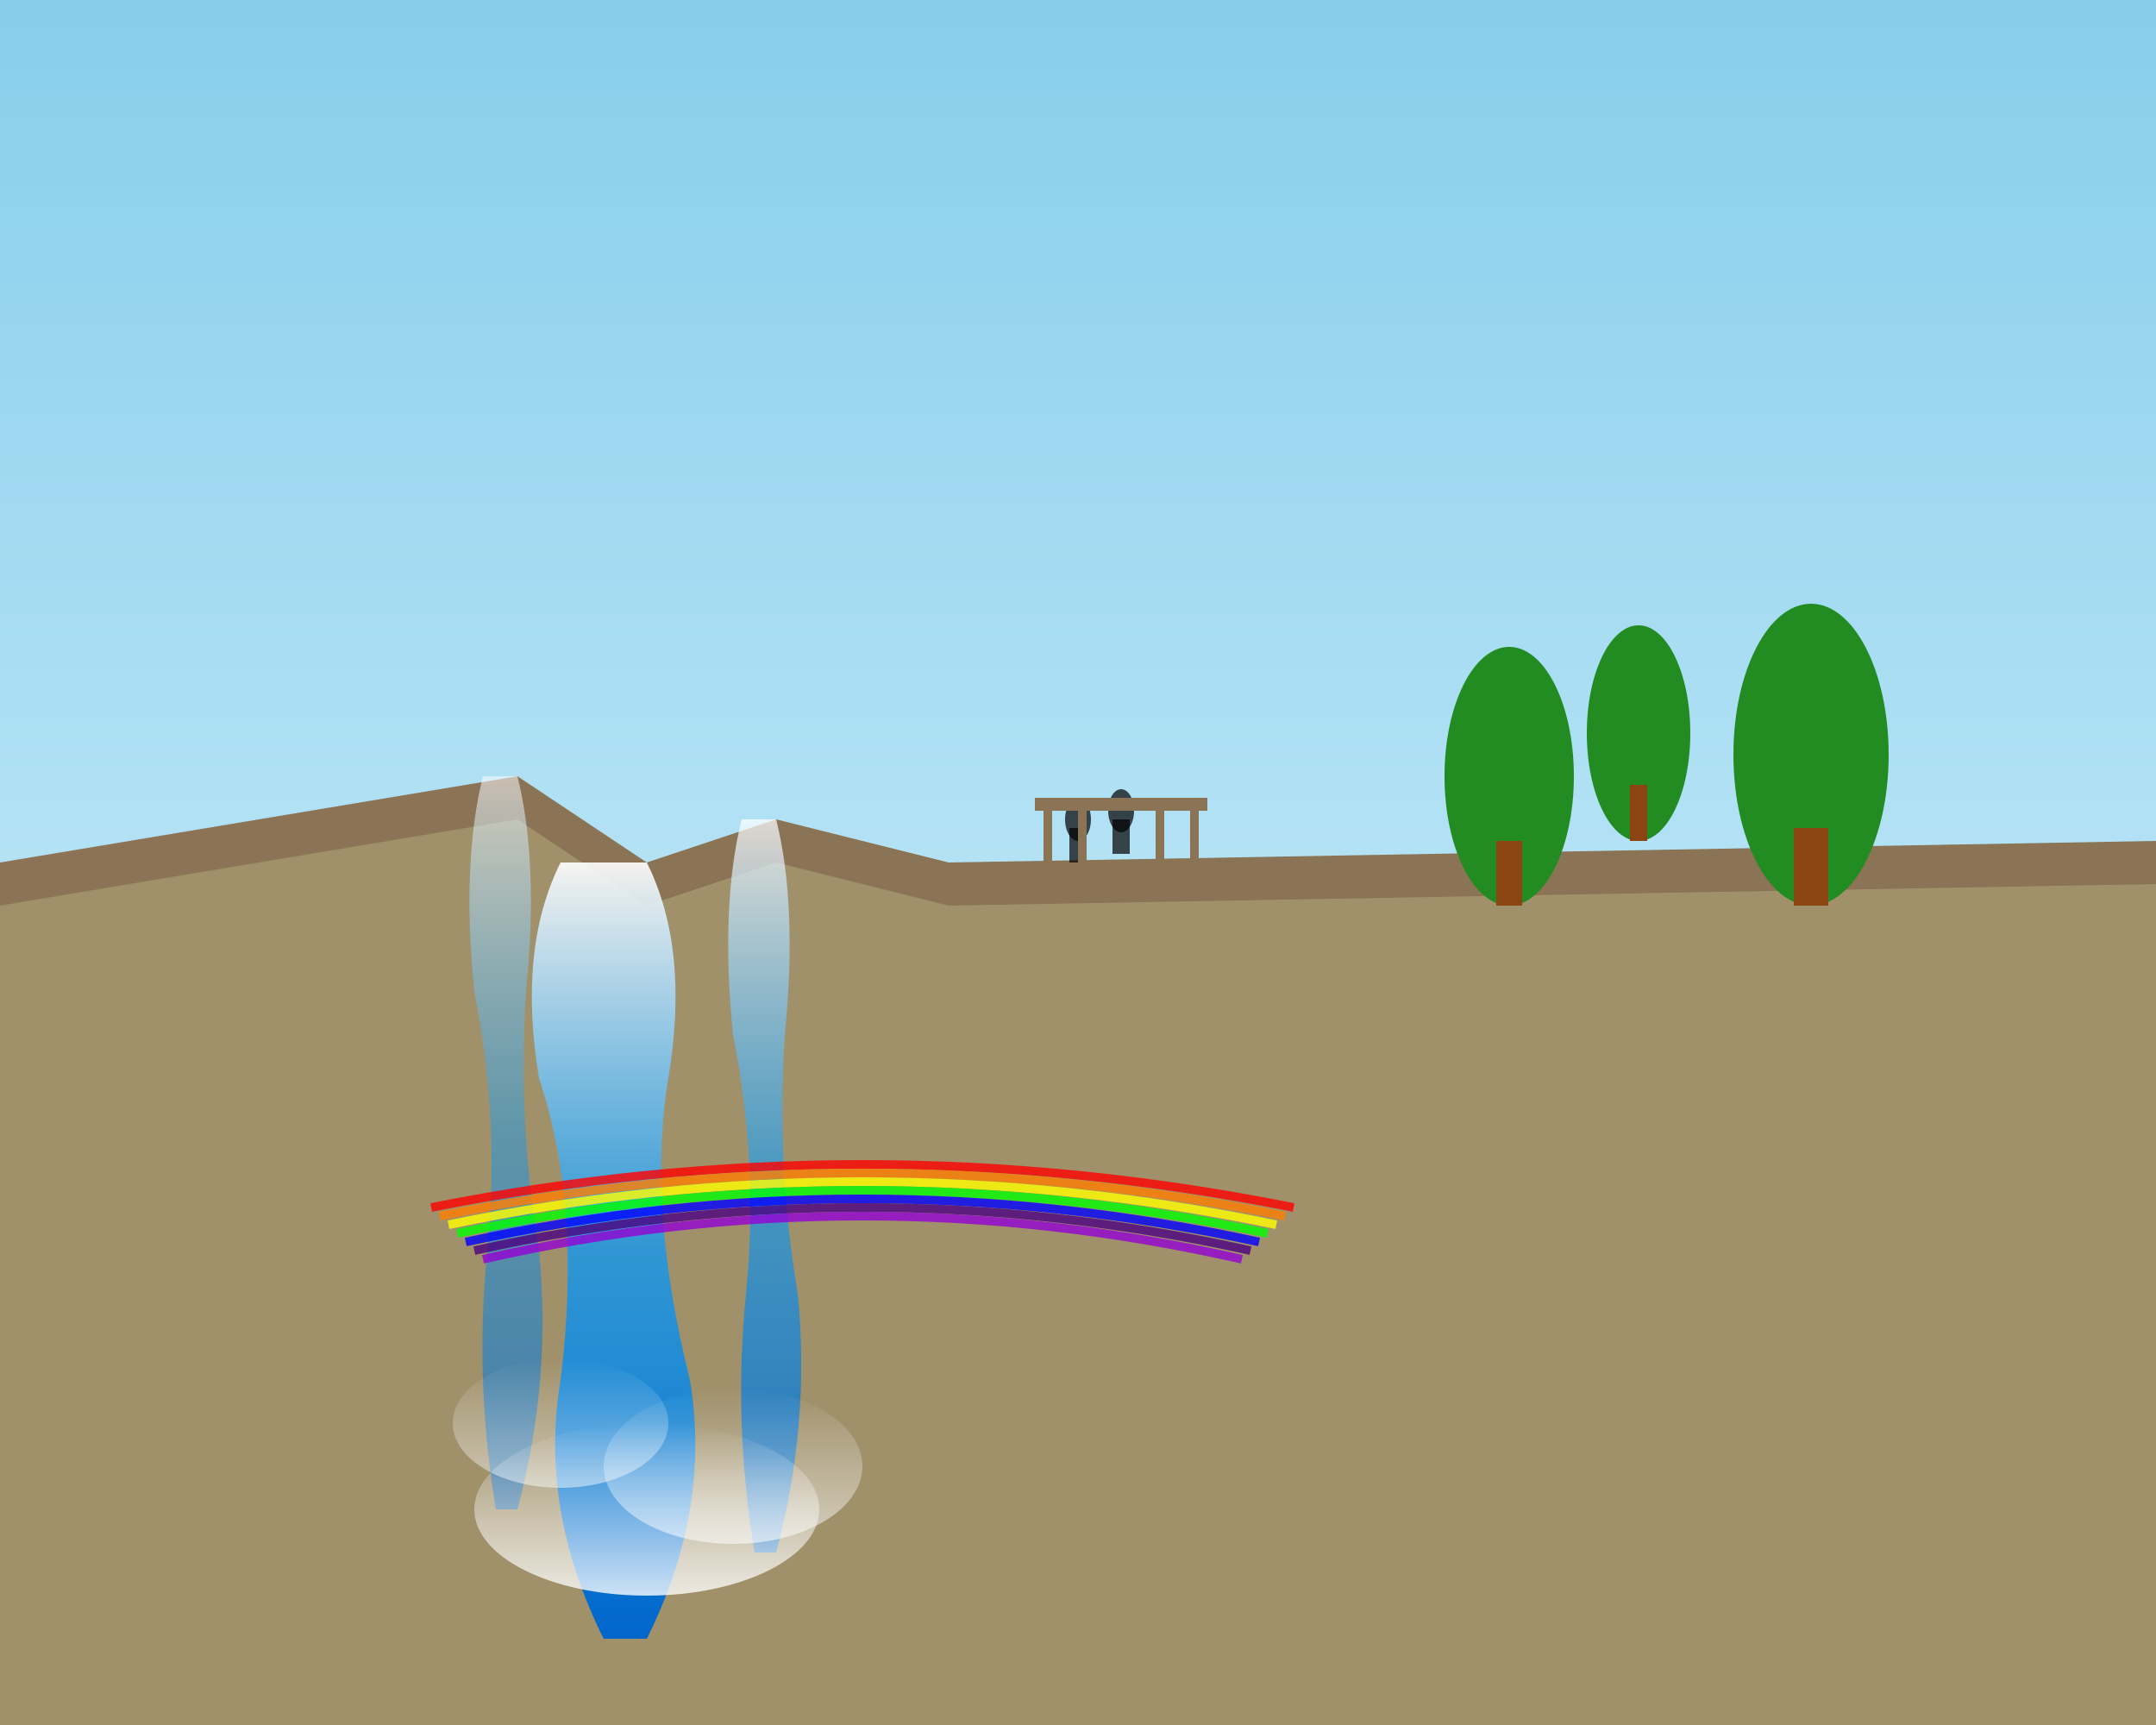 <svg width="500" height="400" viewBox="0 0 500 400" fill="none" xmlns="http://www.w3.org/2000/svg">
  <rect x="0" y="0" width="500" height="400" fill="#333333" stroke="none"/>
  <!-- Sky gradient -->
  <defs>
    <linearGradient id="skyGradient" x1="0%" y1="0%" x2="0%" y2="100%">
      <stop offset="0%" style="stop-color:#87CEEB;stop-opacity:1" />
      <stop offset="100%" style="stop-color:#E0F6FF;stop-opacity:1" />
    </linearGradient>
    <linearGradient id="waterGradient" x1="0%" y1="0%" x2="0%" y2="100%">
      <stop offset="0%" style="stop-color:#FFFFFF;stop-opacity:0.9" />
      <stop offset="50%" style="stop-color:#0099FF;stop-opacity:0.7" />
      <stop offset="100%" style="stop-color:#0066CC;stop-opacity:1" />
    </linearGradient>
    <linearGradient id="mistGradient" x1="0%" y1="100%" x2="0%" y2="0%">
      <stop offset="0%" style="stop-color:#FFFFFF;stop-opacity:0.8" />
      <stop offset="100%" style="stop-color:#FFFFFF;stop-opacity:0" />
    </linearGradient>
  </defs>
  
  <!-- Background sky -->
  <rect width="500" height="400" fill="url(#skyGradient)"/>
  
  <!-- Cliff/Rock formation -->
  <path d="M0 200 L120 180 L150 200 L180 190 L220 200 L500 195 L500 400 L0 400 Z" fill="#8B7355"/>
  <path d="M0 210 L120 190 L150 210 L180 200 L220 210 L500 205 L500 400 L0 400 Z" fill="#A0916B"/>
  
  <!-- Main waterfall -->
  <path d="M150 200 Q160 220 155 250 Q150 280 160 320 Q165 350 150 380 L140 380 Q125 350 130 320 Q135 280 125 250 Q120 220 130 200 Z" fill="url(#waterGradient)"/>
  
  <!-- Secondary waterfalls -->
  <path d="M180 190 Q185 210 182 240 Q180 270 185 300 Q188 330 180 360 L175 360 Q170 330 173 300 Q176 270 170 240 Q167 210 172 190 Z" fill="url(#waterGradient)" opacity="0.8"/>
  
  <path d="M120 180 Q125 200 122 230 Q120 260 125 290 Q128 320 120 350 L115 350 Q110 320 113 290 Q116 260 110 230 Q107 200 112 180 Z" fill="url(#waterGradient)" opacity="0.6"/>
  
  <!-- Mist and spray -->
  <ellipse cx="150" cy="350" rx="40" ry="20" fill="url(#mistGradient)"/>
  <ellipse cx="130" cy="330" rx="25" ry="15" fill="url(#mistGradient)" opacity="0.6"/>
  <ellipse cx="170" cy="340" rx="30" ry="18" fill="url(#mistGradient)" opacity="0.7"/>
  
  <!-- Rainbow -->
  <path d="M100 280 Q200 260 300 280" stroke="#FF0000" stroke-width="2" fill="none" opacity="0.8"/>
  <path d="M102 282 Q200 262 298 282" stroke="#FF7F00" stroke-width="2" fill="none" opacity="0.8"/>
  <path d="M104 284 Q200 264 296 284" stroke="#FFFF00" stroke-width="2" fill="none" opacity="0.8"/>
  <path d="M106 286 Q200 266 294 286" stroke="#00FF00" stroke-width="2" fill="none" opacity="0.8"/>
  <path d="M108 288 Q200 268 292 288" stroke="#0000FF" stroke-width="2" fill="none" opacity="0.8"/>
  <path d="M110 290 Q200 270 290 290" stroke="#4B0082" stroke-width="2" fill="none" opacity="0.8"/>
  <path d="M112 292 Q200 272 288 292" stroke="#9400D3" stroke-width="2" fill="none" opacity="0.8"/>
  
  <!-- Trees -->
  <ellipse cx="350" cy="180" rx="15" ry="30" fill="#228B22"/>
  <rect x="347" y="195" width="6" height="15" fill="#8B4513"/>
  
  <ellipse cx="380" cy="170" rx="12" ry="25" fill="#228B22"/>
  <rect x="378" y="182" width="4" height="13" fill="#8B4513"/>
  
  <ellipse cx="420" cy="175" rx="18" ry="35" fill="#228B22"/>
  <rect x="416" y="192" width="8" height="18" fill="#8B4513"/>
  
  <!-- Tourists silhouettes -->
  <ellipse cx="250" cy="190" rx="3" ry="5" fill="#000000" opacity="0.7"/>
  <rect x="248" y="192" width="4" height="8" fill="#000000" opacity="0.7"/>
  
  <ellipse cx="260" cy="188" rx="3" ry="5" fill="#000000" opacity="0.7"/>
  <rect x="258" y="190" width="4" height="8" fill="#000000" opacity="0.7"/>
  
  <!-- Observation deck -->
  <rect x="240" y="185" width="40" height="3" fill="#8B7355"/>
  <rect x="242" y="188" width="2" height="12" fill="#8B7355"/>
  <rect x="250" y="188" width="2" height="12" fill="#8B7355"/>
  <rect x="268" y="188" width="2" height="12" fill="#8B7355"/>
  <rect x="276" y="188" width="2" height="12" fill="#8B7355"/>
</svg>
